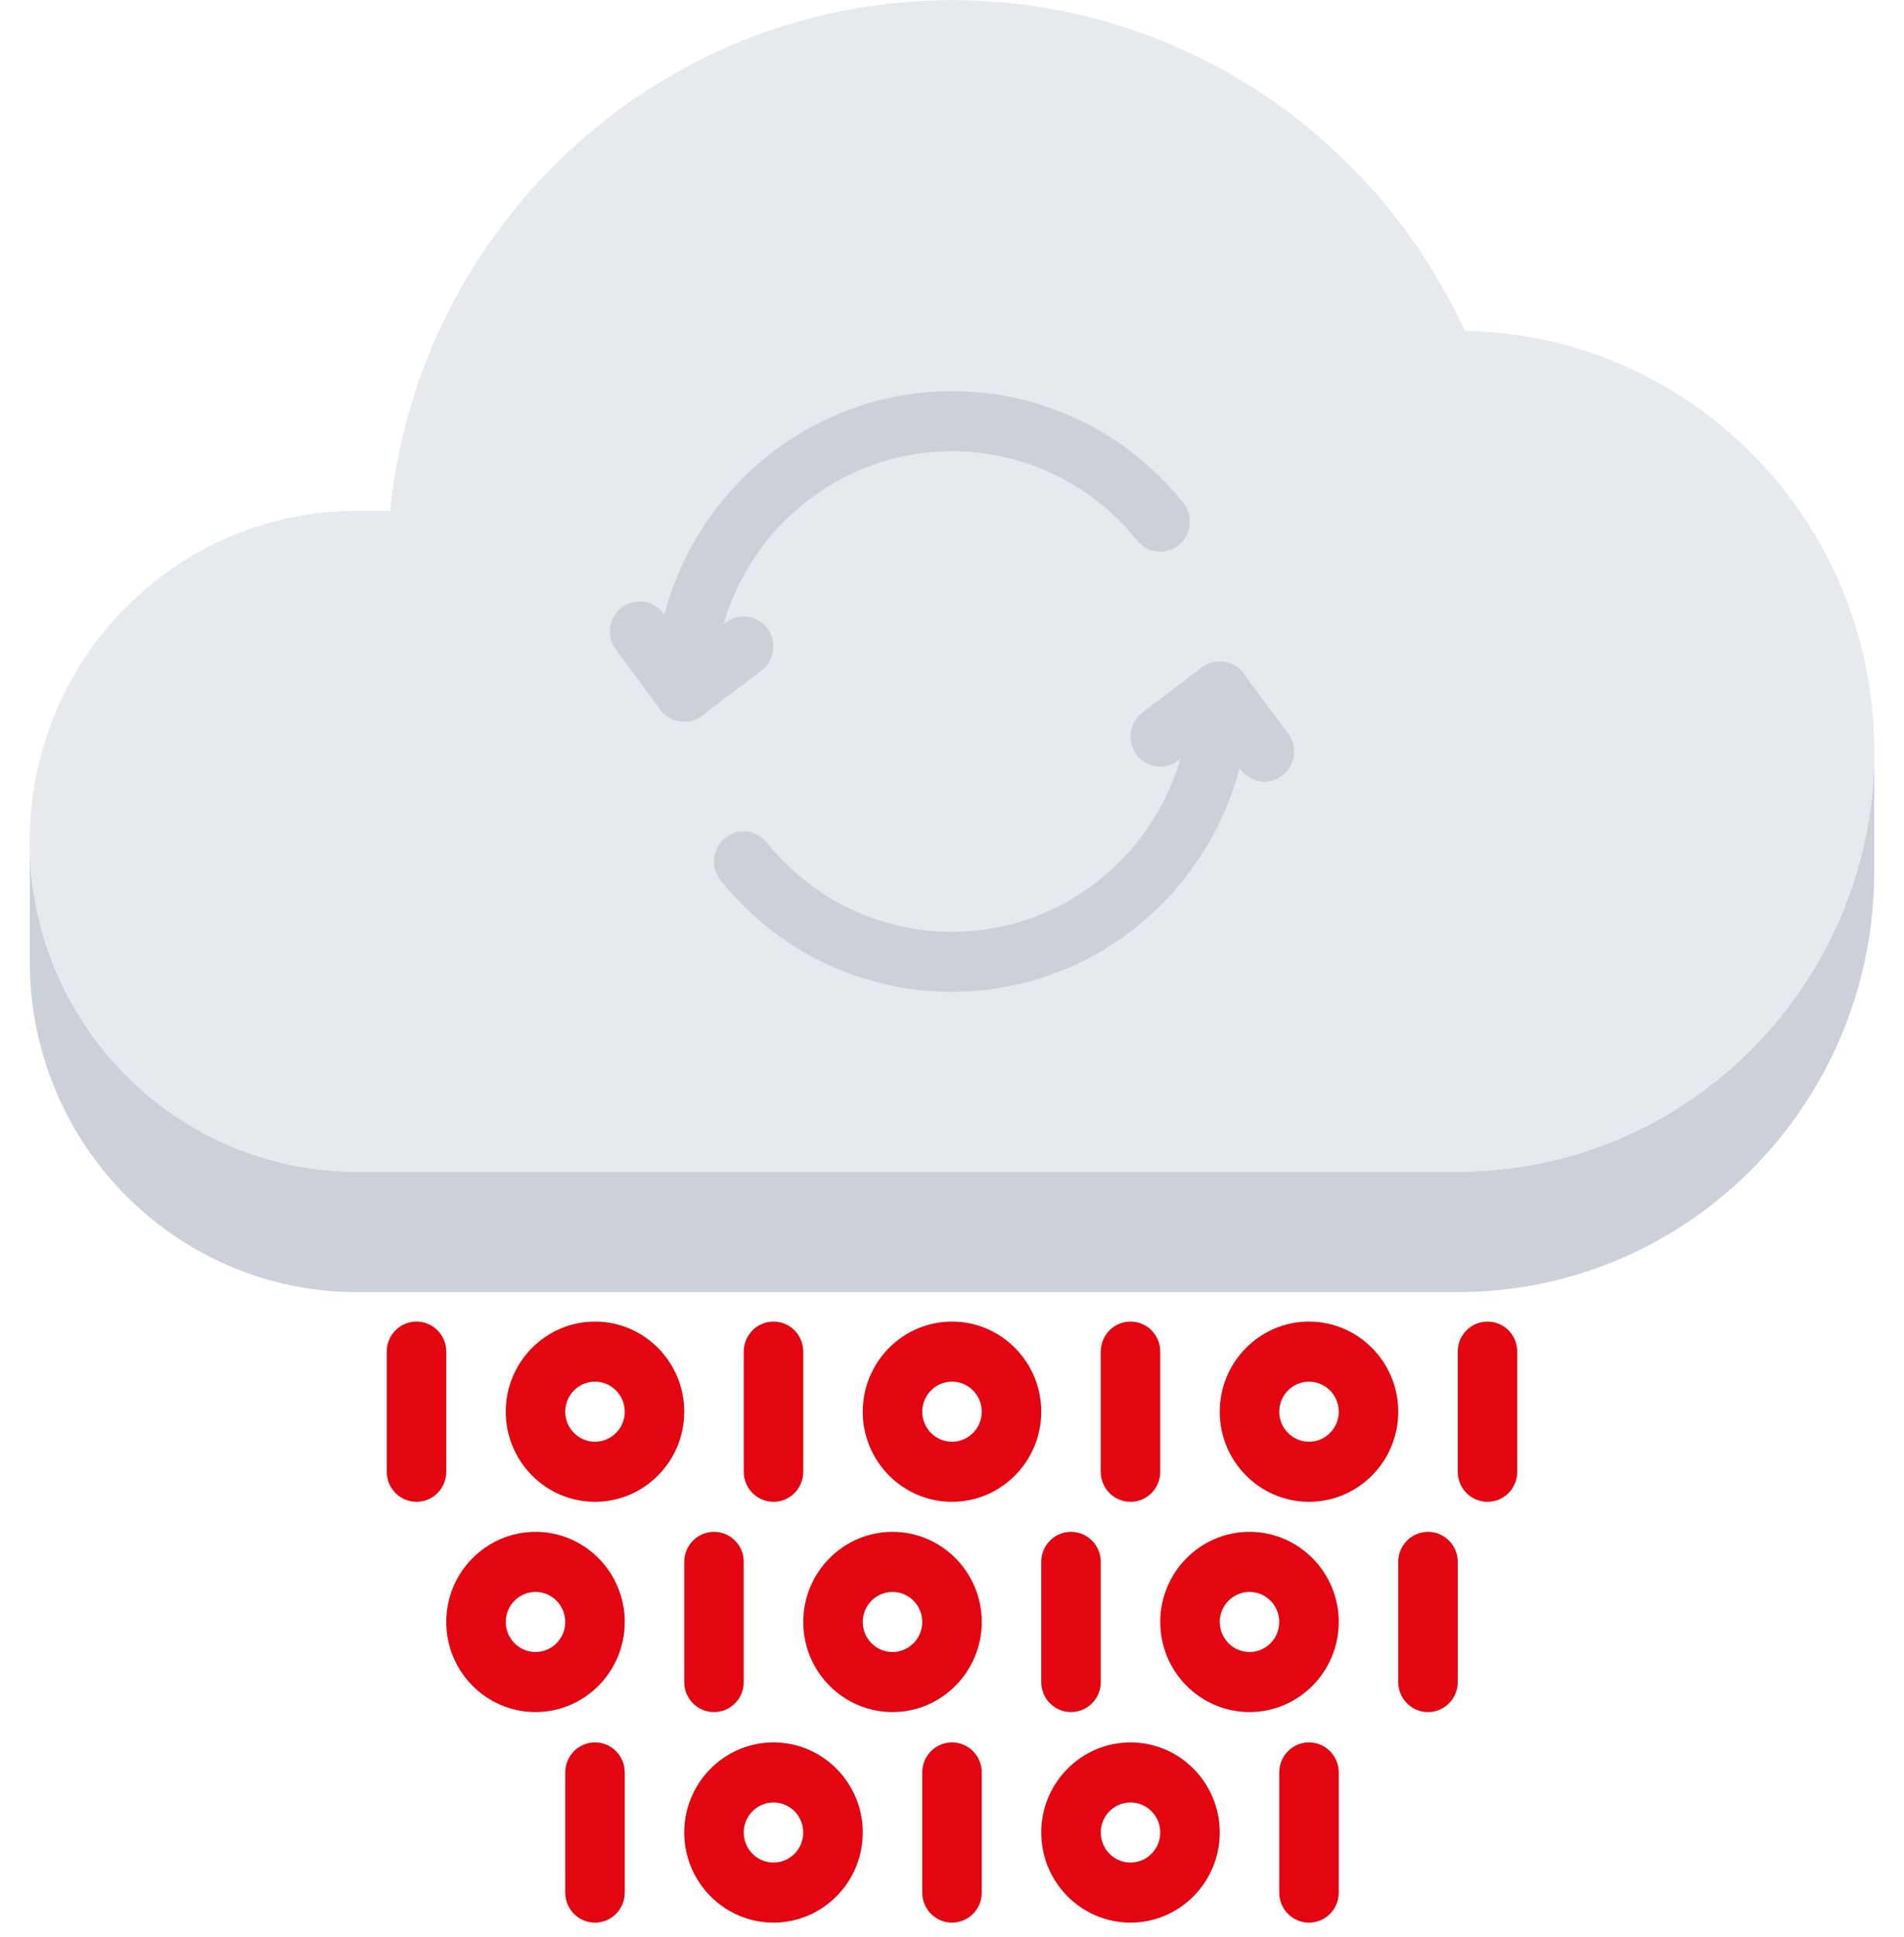 <svg width="120" height="122" viewBox="0 0 120 122" fill="none" xmlns="http://www.w3.org/2000/svg">
<g clip-path="url(#clip0_662_1469)">
<path d="M91.875 73.805H22.5C11.1 73.805 1.875 64.496 1.875 52.991V60.56C1.875 72.064 11.1 81.393 22.5 81.393H91.875C106.369 81.393 118.125 69.529 118.125 54.883V47.315C118.125 61.941 106.369 73.805 91.875 73.805Z" fill="#CCD1D9"/>
<path d="M24.581 32.177C26.438 14.107 41.587 0.01 60 0.01C74.325 0.01 86.662 8.544 92.325 20.843C106.613 21.089 118.125 32.84 118.125 47.315C118.125 61.941 106.369 73.806 91.875 73.806H22.5C11.1 73.806 1.875 64.496 1.875 52.991C1.875 41.506 11.1 32.177 22.5 32.177H24.562H24.581Z" fill="#E6E9ED"/>
<path d="M37.5 94.603C34.399 94.603 31.875 92.056 31.875 88.927C31.875 85.797 34.399 83.25 37.5 83.25C40.601 83.25 43.125 85.797 43.125 88.927C43.125 92.056 40.601 94.603 37.5 94.603ZM37.5 87.034C36.465 87.034 35.625 87.882 35.625 88.927C35.625 89.971 36.465 90.819 37.5 90.819C38.535 90.819 39.375 89.971 39.375 88.927C39.375 87.882 38.535 87.034 37.5 87.034Z" fill="#E30611"/>
<path d="M60 94.603C56.899 94.603 54.375 92.056 54.375 88.927C54.375 85.797 56.899 83.25 60 83.25C63.101 83.25 65.625 85.797 65.625 88.927C65.625 92.056 63.101 94.603 60 94.603ZM60 87.034C58.965 87.034 58.125 87.882 58.125 88.927C58.125 89.971 58.965 90.819 60 90.819C61.035 90.819 61.875 89.971 61.875 88.927C61.875 87.882 61.035 87.034 60 87.034Z" fill="#E30611"/>
<path d="M82.5 94.603C79.399 94.603 76.875 92.056 76.875 88.927C76.875 85.797 79.399 83.25 82.5 83.25C85.601 83.25 88.125 85.797 88.125 88.927C88.125 92.056 85.601 94.603 82.5 94.603ZM82.5 87.034C81.465 87.034 80.625 87.882 80.625 88.927C80.625 89.971 81.465 90.819 82.5 90.819C83.535 90.819 84.375 89.971 84.375 88.927C84.375 87.882 83.535 87.034 82.5 87.034Z" fill="#E30611"/>
<path d="M26.25 94.603C25.213 94.603 24.375 93.757 24.375 92.711V85.142C24.375 84.096 25.213 83.25 26.25 83.25C27.287 83.25 28.125 84.096 28.125 85.142V92.711C28.125 93.757 27.287 94.603 26.25 94.603Z" fill="#E30611"/>
<path d="M48.75 94.603C47.713 94.603 46.875 93.757 46.875 92.711V85.142C46.875 84.096 47.713 83.25 48.75 83.25C49.787 83.25 50.625 84.096 50.625 85.142V92.711C50.625 93.757 49.787 94.603 48.75 94.603Z" fill="#E30611"/>
<path d="M71.25 94.603C70.213 94.603 69.375 93.757 69.375 92.711V85.142C69.375 84.096 70.213 83.25 71.25 83.25C72.287 83.25 73.125 84.096 73.125 85.142V92.711C73.125 93.757 72.287 94.603 71.25 94.603Z" fill="#E30611"/>
<path d="M93.75 94.603C92.713 94.603 91.875 93.757 91.875 92.711V85.142C91.875 84.096 92.713 83.25 93.75 83.25C94.787 83.25 95.625 84.096 95.625 85.142V92.711C95.625 93.757 94.787 94.603 93.75 94.603Z" fill="#E30611"/>
<path d="M33.75 107.848C30.649 107.848 28.125 105.301 28.125 102.172C28.125 99.042 30.649 96.495 33.75 96.495C36.851 96.495 39.375 99.042 39.375 102.172C39.375 105.301 36.851 107.848 33.75 107.848ZM33.75 100.28C32.715 100.28 31.875 101.127 31.875 102.172C31.875 103.216 32.715 104.064 33.75 104.064C34.785 104.064 35.625 103.216 35.625 102.172C35.625 101.127 34.785 100.28 33.75 100.28Z" fill="#E30611"/>
<path d="M56.25 107.848C53.149 107.848 50.625 105.301 50.625 102.172C50.625 99.042 53.149 96.495 56.25 96.495C59.351 96.495 61.875 99.042 61.875 102.172C61.875 105.301 59.351 107.848 56.25 107.848ZM56.25 100.28C55.215 100.28 54.375 101.127 54.375 102.172C54.375 103.216 55.215 104.064 56.25 104.064C57.285 104.064 58.125 103.216 58.125 102.172C58.125 101.127 57.285 100.28 56.25 100.28Z" fill="#E30611"/>
<path d="M78.75 107.848C75.649 107.848 73.125 105.301 73.125 102.172C73.125 99.042 75.649 96.495 78.75 96.495C81.851 96.495 84.375 99.042 84.375 102.172C84.375 105.301 81.851 107.848 78.75 107.848ZM78.75 100.28C77.715 100.28 76.875 101.127 76.875 102.172C76.875 103.216 77.715 104.064 78.75 104.064C79.785 104.064 80.625 103.216 80.625 102.172C80.625 101.127 79.785 100.28 78.75 100.28Z" fill="#E30611"/>
<path d="M45 107.848C43.963 107.848 43.125 107.003 43.125 105.956V98.387C43.125 97.341 43.963 96.495 45 96.495C46.037 96.495 46.875 97.341 46.875 98.387V105.956C46.875 107.003 46.037 107.848 45 107.848Z" fill="#E30611"/>
<path d="M67.5 107.848C66.463 107.848 65.625 107.003 65.625 105.956V98.387C65.625 97.341 66.463 96.495 67.5 96.495C68.537 96.495 69.375 97.341 69.375 98.387V105.956C69.375 107.003 68.537 107.848 67.5 107.848Z" fill="#E30611"/>
<path d="M90 107.848C88.963 107.848 88.125 107.003 88.125 105.956V98.387C88.125 97.341 88.963 96.495 90 96.495C91.037 96.495 91.875 97.341 91.875 98.387V105.956C91.875 107.003 91.037 107.848 90 107.848Z" fill="#E30611"/>
<path d="M48.75 121.111C45.649 121.111 43.125 118.564 43.125 115.434C43.125 112.305 45.649 109.758 48.75 109.758C51.851 109.758 54.375 112.305 54.375 115.434C54.375 118.564 51.851 121.111 48.75 121.111ZM48.75 113.542C47.715 113.542 46.875 114.39 46.875 115.434C46.875 116.479 47.715 117.327 48.75 117.327C49.785 117.327 50.625 116.479 50.625 115.434C50.625 114.39 49.785 113.542 48.75 113.542Z" fill="#E30611"/>
<path d="M71.25 121.111C68.149 121.111 65.625 118.564 65.625 115.434C65.625 112.305 68.149 109.758 71.25 109.758C74.351 109.758 76.875 112.305 76.875 115.434C76.875 118.564 74.351 121.111 71.25 121.111ZM71.25 113.542C70.215 113.542 69.375 114.39 69.375 115.434C69.375 116.479 70.215 117.327 71.25 117.327C72.285 117.327 73.125 116.479 73.125 115.434C73.125 114.39 72.285 113.542 71.25 113.542Z" fill="#E30611"/>
<path d="M37.5 121.111C36.463 121.111 35.625 120.265 35.625 119.219V111.65C35.625 110.604 36.463 109.758 37.5 109.758C38.537 109.758 39.375 110.604 39.375 111.65V119.219C39.375 120.265 38.537 121.111 37.5 121.111Z" fill="#E30611"/>
<path d="M60 121.111C58.963 121.111 58.125 120.265 58.125 119.219V111.65C58.125 110.604 58.963 109.758 60 109.758C61.037 109.758 61.875 110.604 61.875 111.65V119.219C61.875 120.265 61.037 121.111 60 121.111Z" fill="#E30611"/>
<path d="M82.5 121.111C81.463 121.111 80.625 120.265 80.625 119.219V111.65C80.625 110.604 81.463 109.758 82.5 109.758C83.537 109.758 84.375 110.604 84.375 111.65V119.219C84.375 120.265 83.537 121.111 82.5 121.111Z" fill="#E30611"/>
<path d="M59.994 62.478C54.311 62.478 48.999 59.92 45.418 55.455C44.766 54.643 44.891 53.451 45.696 52.794C46.5 52.134 47.683 52.264 48.332 53.074C51.197 56.647 55.447 58.696 59.994 58.696C68.265 58.696 74.994 51.905 74.994 43.558C74.994 42.514 75.832 41.666 76.869 41.666C77.906 41.666 78.744 42.514 78.744 43.558C78.744 53.992 70.333 62.478 59.994 62.478Z" fill="#CCD1D9"/>
<path d="M79.689 49.239C79.119 49.239 78.557 48.978 78.187 48.484L75.369 44.696C74.749 43.861 74.915 42.675 75.742 42.047C76.571 41.422 77.747 41.589 78.367 42.423L81.185 46.211C81.806 47.046 81.639 48.232 80.812 48.86C80.477 49.114 80.081 49.239 79.689 49.239Z" fill="#CCD1D9"/>
<path d="M73.127 48.289C72.557 48.289 71.994 48.028 71.625 47.534C71.004 46.7 71.171 45.513 71.998 44.885L75.743 42.047C76.571 41.422 77.747 41.589 78.368 42.423C78.988 43.258 78.821 44.444 77.994 45.072L74.25 47.91C73.914 48.164 73.519 48.289 73.127 48.289Z" fill="#CCD1D9"/>
<path d="M43.123 45.459C42.086 45.459 41.248 44.611 41.248 43.566C41.248 33.131 49.659 24.643 59.998 24.643C65.681 24.643 70.993 27.205 74.574 31.668C75.227 32.482 75.101 33.672 74.297 34.329C73.492 34.989 72.309 34.861 71.66 34.049C68.796 30.476 64.545 28.427 59.998 28.427C51.727 28.427 44.998 35.22 44.998 43.566C44.998 44.609 44.16 45.459 43.123 45.459Z" fill="#CCD1D9"/>
<path d="M43.125 45.459C42.553 45.459 41.99 45.197 41.621 44.702L38.81 40.913C38.19 40.077 38.36 38.891 39.187 38.266C40.018 37.638 41.191 37.81 41.812 38.645L44.623 42.433C45.243 43.269 45.073 44.456 44.246 45.08C43.91 45.334 43.515 45.459 43.125 45.459Z" fill="#CCD1D9"/>
<path d="M43.125 45.459C42.555 45.459 41.993 45.198 41.625 44.706C41.003 43.871 41.168 42.685 41.995 42.057L45.739 39.211C46.57 38.581 47.743 38.751 48.364 39.584C48.986 40.418 48.822 41.605 47.995 42.233L44.25 45.079C43.915 45.334 43.517 45.459 43.125 45.459Z" fill="#CCD1D9"/>
</g>
<defs>
<clipPath id="clip0_662_1469">
<rect width="120" height="121.101" fill="white" transform="translate(0 0.01)"/>
</clipPath>
</defs>
</svg>
